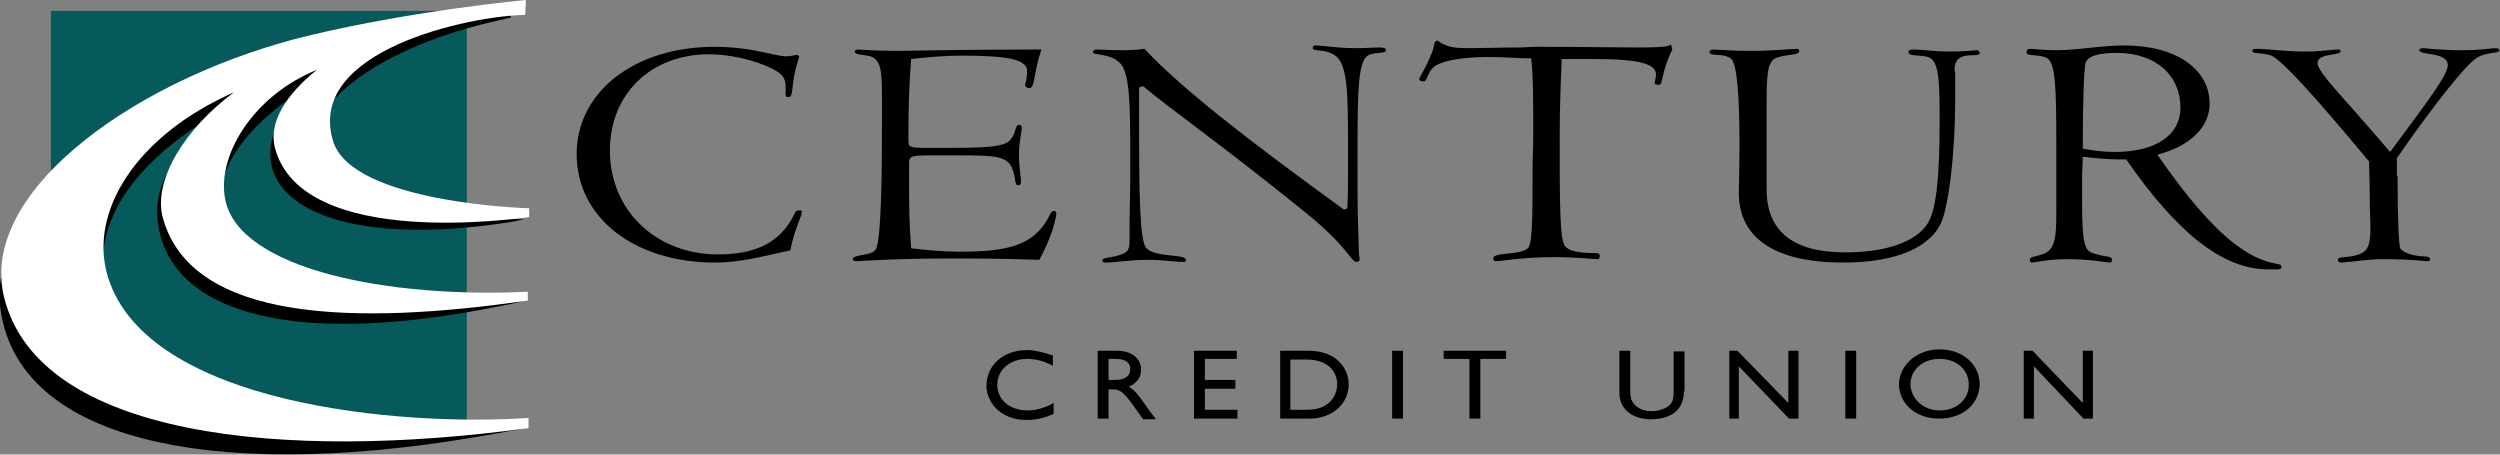 <?xml version="1.0" encoding="utf-8"?>
<!-- Generator: Adobe Illustrator 22.1.0, SVG Export Plug-In . SVG Version: 6.00 Build 0)  -->
<svg version="1.1" id="Layer_1" xmlns="http://www.w3.org/2000/svg" xmlns:xlink="http://www.w3.org/1999/xlink" x="0px" y="0px"
	 viewBox="0 0 368.5 67" style="enable-background:new 0 0 368.5 67;" xml:space="preserve">
<rect x="0" y="0" width="368.5" height="67" fill="#808080" stroke="none"/>
<style type="text/css">
	.st0{fill:#075A5B;}
	.st1{fill:#FFFFFF;}
</style>
<polygon class="st0" points="68.8,62.9 68.8,1.6 7.5,1.6 7.5,49.4 34.5,62.9 "/>
<g>
	<path d="M15.5,42.7c-2-9.7,3.7-19,18.6-27.2c-7.2,5.3-11.4,10.9-10.9,16.6c1.1,13.3,18.2,19.6,50.6,13c0.6-0.1,2.1-0.4,3.3-0.7
		c-21.8,0.7-42.4-2.8-44.5-13c-1.3-6.4,4.1-13.5,13.5-19.1c-4.5,3.6-6.7,7.6-6.2,11.4c1,7.7,13.2,12.4,34.9,9.1
		c1.4-0.2,2.4-0.5,2.4-0.5s-29.2,0.6-31.1-9.4c-1.4-7.4,9.5-15.4,24.9-19.3c1.5-0.4,4.3-1,4.3-1V2c0,0-19.1,2.1-26.8,3.9
		c-26,6.3-50.9,23.7-48.4,39.9c3.1,20.6,34.9,25.1,73,18.1c1.1-0.2,2.2-0.4,3.9-0.7C75.3,63.1,20.1,64.5,15.5,42.7"/>
	<path class="st1" d="M77.9,61.6c-18.7,1.3-56.2-1.9-62-20.8c-2.9-9.5,4.1-20.8,18.6-27.2c-7.2,5.3-12,13-10.5,18.5
		c4.2,15.3,28.2,15.9,53.8,12.2v-1.3C57.3,44,35.2,39.7,33.2,29.4c-1.3-6.4,4.1-15.3,13.5-19.1c-4.5,3.6-7.1,7.7-6.2,11.4
		C44.4,37,76.9,32.1,78,32c0-1,0-1.3,0-1.3s-26.1-0.7-28.9-9.9C45,7.4,69.4,2.3,77.4,2.2C77.5,1,77.5,0,77.5,0S61.2,1.5,45.7,5.2
		c-24.8,5.9-49,22.7-45.1,38.6C5.7,64.5,42,68,77.9,63.1V61.6z"/>
	<path d="M105.4,38.7C93.5,38.7,85,32.1,85,22.7c0-9.2,8.6-15.8,20.3-15.8c5.6,0,8.9,1.4,10.6,1.4c0.7,0,1.2-0.2,1.5-0.2
		c0.2,0,0.4,0.1,0.4,0.3s-0.7,1.6-1,4.7c-0.1,0.9-0.2,1.2-0.6,1.2c-0.4,0-0.4-0.2-0.4-0.5V13c0-1.2-0.1-1.9-2-2.9
		c-2.7-1.3-6.3-2.1-9.3-2.1c-8.5,0-14.6,5.8-14.6,14.2c0,8.9,6.9,15.3,15.9,15.3c5.2,0,8.5-1.5,10.6-4.7c0.9-1.4,0.7-1.8,1.4-1.8
		c0.2,0,0.4,0,0.4,0.2c0,0.7-1.1,2.5-1.7,5.7C112.7,37.7,109.3,38.7,105.4,38.7"/>
	<path d="M151.7,13c-0.2,0-0.6-0.2-0.6-0.4c0-0.3,0.3-1,0.3-2.1c0-1.7-2.6-2.3-9.6-2.3c-2.3,0-4.9,0.2-7.5,0.5
		c-0.3,3.9-0.4,7.6-0.4,11.1v0.9c0,1,0.2,1.1,2.7,1.1h2.8c5.2,0,8.1-0.1,9.2-0.9c1.3-1,0.9-2.5,1.6-2.5c0.3,0,0.4,0.1,0.4,0.4
		c0,0.8-0.4,2.1-0.4,3.9c0,2.1,0.3,3.4,0.3,4c0,0.4-0.1,0.6-0.4,0.6c-0.6,0-0.3-0.8-0.8-2.2c-0.7-2.1-2.3-2.2-8.3-2.2h-3.3
		c-3.6,0-3.7,0.1-3.7,1.3v3c0,2.5,0,5.6,0.3,9.4c2.5,0.3,4.9,0.5,7.3,0.5c6.6,0,10.1-0.9,12.3-4c0.9-1.2,0.9-2,1.4-2
		c0.3,0,0.4,0.1,0.4,0.3c0,0.6-0.5,3.2-2.5,6.9c-5.6-0.2-9.9-0.2-12.8-0.2c-9.2,0-13.6,0.4-14.1,0.4c-0.4,0-0.6-0.1-0.6-0.3
		c0-0.7,2.6-0.5,3.3-1.3c0.7-0.8,1-6.8,1-18.1v-4.8c0-3.6-0.2-5.2-1.7-5.7C127,8,126,8.1,126,7.6c0-0.2,0.2-0.3,0.6-0.3
		c0.3,0,2.2,0.2,5.8,0.2c1.4,0,8.4-0.2,21.1-0.2C152.3,10.8,152.6,13,151.7,13"/>
	<path d="M167.9,12.9v4.5c0,11.9,0.1,18.2,1.1,19.2c1.4,1.4,5.8,0.8,5.8,1.7c0,0.3-0.1,0.3-0.4,0.3c-1.4,0-3.1-0.3-5-0.3
		c-3,0-5.1,0.4-6.3,0.4c-0.4,0-0.6,0-0.6-0.3c0-0.5,0.9-0.3,2.5-0.8c1.3-0.4,1.5-0.8,1.5-2.3v-2.3c0-2.1,0.1-4.4,0.1-6.8v-3.5
		c0-7.8-0.1-12.1-1.6-13.5c-1.5-1.4-3.9-1-3.9-1.5c0-0.3,0.2-0.4,0.6-0.4c0.8,0,1.9,0.1,3.3,0.1c1,0,2.3,0,3.7-0.2
		c5.4,5.8,15.2,13.4,29.4,23.7l0.5-0.2c0.1-2.3,0.1-4.2,0.1-5.7v-2.7c0-8.8,0-13.2-2.2-14.3c-1.4-0.8-3-0.4-3-0.9
		c0-0.3,0.1-0.4,0.4-0.4c1.1,0,3.1,0.4,5.9,0.4c1.4,0,2.6-0.1,3.6-0.1c0.6,0,0.9,0.1,0.9,0.4c0,0.6-1.7,0.2-2.7,0.8
		c-1.4,0.9-1.5,5.2-1.5,13.6V28c0,4.7,0.2,7.9,0.2,9.5c0,0.1,0.1,0.3,0.1,0.7c0,0.3-0.1,0.4-0.5,0.4c-0.7,0-1.4-2.4-7.5-7.3
		c-12.1-9.8-20.4-15.6-23.9-18.6L167.9,12.9z"/>
	<path d="M246.5,7.3c-1.6,3.2-1.4,5.2-1.9,5.2c-0.5,0-0.7-0.1-0.7-0.2c0-0.4,0.2-0.8,0.2-1.3c0-1.6-2.5-2.3-9.1-2.3
		c-1.4,0-3,0-4.8,0c-0.1,2.5-0.3,6.2-0.3,11.7c0,9.6,0,14.9,0.8,15.9c0.6,0.7,2,1,4.4,1c0.5,0,0.7,0.1,0.7,0.4
		c0,0.3-0.1,0.5-0.2,0.5c-0.9,0-3.1-0.3-6.5-0.3c-4.8,0-7.7,0.6-8.6,0.6c-0.2,0-0.4-0.1-0.4-0.4c0-1,3.8-0.4,5.1-1.5
		c0.7-0.6,0.7-4.6,0.7-12.5c0-0.7,0.1-2.1,0.1-4.2c0-5.1,0-8.7-0.3-11.3c-2,0-4.1-0.2-6.3-0.2c-4.4,0-7.2,0.7-8.1,1.5
		c-0.8,0.7-1,2.1-1.4,2.1c-0.4,0-0.7-0.1-0.7-0.3c0-0.4,1-1.6,2-4.3c0.2-0.7,0.2-1.4,0.6-1.4c0.4,0,0.6,0.5,1,0.5
		c0.8,0.5,2,0.6,3.9,0.6c1.8,0,4.2-0.1,7.1-0.1c0.9,0,1.7-0.1,2.7-0.1c6.6,0,11.5,0.1,14.9,0.1c3.1,0,4.8-0.1,4.9-0.5L246.5,7.3z"/>
	<path d="M265,7.2c0.1,0,0.2,0.2,0.2,0.3c0,0.7-1.5,0.4-3.3,1c-1.4,0.5-1.5,2.5-1.5,6.7v12.7c0,6.2,3.9,9.3,11.6,9.3
		c6.1,0,10.4-1.6,12.1-4.2c1.4-2.2,1.8-7.3,1.8-15.4c0-5.7-0.1-8.4-1.5-9.1c-1-0.5-3.1-0.1-3.1-0.8c0-0.3,0.2-0.4,0.7-0.4
		c1.5,0,3.2,0.3,5.2,0.3c2.5,0,3.9-0.2,4.2-0.2c0.2,0,0.4,0.2,0.4,0.4c0,0.9-3.7-0.7-3.7,2.5c0,0.1,0.1,0.3,0.1,0.6V14
		c0,9.8-1.1,16.2-1.9,18.4c-1.5,4-6.7,6.3-14.6,6.3c-10.1,0-15.4-3.6-15.4-10.3c0-1,0.1-3.3,0.1-7.1c0-7.6-0.4-11.8-1.2-12.6
		c-1.2-1-3.2-0.3-3.2-1c0-0.3,0.2-0.4,0.7-0.4c0.5,0,2.3,0.2,5.5,0.2C261.5,7.5,263.7,7.2,265,7.2"/>
	<path d="M332.1,37.7c3,1.5,4.2,1,4.2,1.6c0,0.2-0.1,0.4-0.5,0.4h-1.5c-6.7,0-13.4-5.4-20.9-16.2h-0.9c-2,0-3.8-0.2-5.5-0.4
		c0,1.1-0.1,2.2-0.1,3.1v2.6c0,5.5,0.1,7.9,1.3,8.4c2,0.8,3.1,0.4,3.1,1.1c0,0.2-0.1,0.4-0.2,0.4c-0.7,0-2.9-0.5-6.3-0.5
		c-3.1,0-4.9,0.5-5.3,0.5c-0.2,0-0.3-0.2-0.3-0.4c0-0.5,0.6-0.4,1.8-0.8c2-0.6,2.1-2.6,2.1-6.3v-10c0-7.9-0.1-11.8-1.3-12.6
		c-1.2-0.7-3.1-0.2-3.1-0.9c0-0.3,0.2-0.5,0.6-0.5c0.5,0,1.8,0.2,3.9,0.2c3.1,0,6.5-0.7,9.9-0.7c7.7,0,12.6,3.5,12.6,8.6
		c0,3.3-2.7,6.2-7.7,7.5C323.4,30.6,327.9,35.5,332.1,37.7 M311.7,22.4c6.2,0,9.7-2.6,9.7-6.5c0-4.7-3.5-8.1-9.4-8.1
		c-2.8,0-4.3,0.5-4.6,1.5c-0.2,0.9-0.4,5.1-0.4,12.6C308.5,22.2,310.1,22.4,311.7,22.4"/>
	<path d="M353.4,25.9c0,6.7,0.2,10.3,0.4,10.7c0.4,0.7,2.2,1.2,3.7,1.2c0.4,0,0.7,0.2,0.7,0.4c0,0.3-0.2,0.3-0.5,0.3
		c-0.3,0-2.3-0.3-6.2-0.3c-2.8,0-4.6,0.4-5.4,0.4c-0.2,0-0.6,0.1-0.9,0.1c-0.4,0-0.6-0.1-0.6-0.4c0-0.6,1.4-0.2,3.1-0.8
		c1.4-0.5,1.7-1.5,1.7-4c0-1.1-0.1-2.4-0.1-4.1c0-0.6,0-2.5-0.1-5.6c-8-9.6-12.7-14.8-14.4-15.6C333.4,7.7,332,8,332,7.5
		c0-0.3,0.3-0.3,0.9-0.3c1.2,0,3.7,0.4,7.2,0.4c1.9,0,3.5-0.3,4.6-0.3h0.1c0.1,0,0.2,0.1,0.2,0.3c0,0.6-3.4,0.2-3.4,1.7
		c0,1.4,4.1,5.3,10.7,13.1c5.4-7.3,8.5-11.3,8.5-12.8c0-2-4.2-1.4-4.2-2.2c0-0.2,0.2-0.3,0.6-0.3c0.3,0,2.2,0.3,5.9,0.3
		c2.6,0,4.1-0.3,4.8-0.3c0.3,0,0.5,0.1,0.5,0.3c0,0.6-2.1,0.1-3.7,1.4c-1.5,1.2-5.5,6-11.4,14.5V25.9z"/>
	<path d="M155.2,53.9c-1.4-0.7-2.5-1-3.8-1c-2.5,0-4.4,1.6-4.4,3.8c0,2.2,1.8,3.8,4.5,3.8c1.2,0,2.6-0.4,3.8-1.1v1.6
		c-1.1,0.5-2.3,0.9-4,0.9c-4.1,0-5.9-2.9-5.9-5c0-3.1,2.5-5.3,6-5.3c1.1,0,2.3,0.3,3.8,0.8V53.9z"/>
	<path d="M164.6,51.7c2.2,0,3.6,1.1,3.6,2.8c0,1.2-0.7,2-1.8,2.5c1,0.6,1.6,1.5,2.5,2.8c0.5,0.7,0.7,1,1.5,2h-1.9l-1.5-2.1
		c-1.5-2.1-2.1-2.3-2.9-2.3h-0.7v4.3h-1.6v-10H164.6z M163.4,56h1c1.7,0,2.2-0.8,2.2-1.6c0-0.9-0.6-1.5-2.2-1.5h-1V56z"/>
	<polygon points="182.3,52.9 177.6,52.9 177.6,56 182.1,56 182.1,57.3 177.6,57.3 177.6,60.4 182.4,60.4 182.4,61.7 176,61.7 
		176,51.7 182.3,51.7 	"/>
	<path d="M188.6,51.7h4.3c4.1,0,5.9,2.6,5.9,5c0,2.6-2.2,5-5.8,5h-4.3V51.7z M190.2,60.4h2.5c3.6,0,4.4-2.5,4.4-3.7
		c0-2-1.4-3.7-4.5-3.7h-2.4V60.4z"/>
	<rect x="205.2" y="51.7" width="1.6" height="10"/>
	<polygon points="222,52.9 218.2,52.9 218.2,61.7 216.6,61.7 216.6,52.9 212.8,52.9 212.8,51.7 222,51.7 	"/>
	<path d="M248.2,57.7c0,2.5-1.6,4.1-4.9,4.1c-2.3,0-4.6-1.2-4.6-3.9v-6.2h1.6v5.9c0,1.1,0.2,1.6,0.7,2.1c0.6,0.6,1.4,0.9,2.4,0.9
		c1.2,0,2.1-0.4,2.6-0.8c0.6-0.5,0.7-1.2,0.7-2.2v-5.8h1.6V57.7z"/>
	<polygon points="265.1,61.7 263.7,61.7 256.3,54 256.3,61.7 254.9,61.7 254.9,51.7 256.1,51.7 263.6,59.4 263.6,51.7 265.1,51.7 	
		"/>
	<rect x="272" y="51.7" width="1.6" height="10"/>
	<path d="M285.9,51.5c3.6,0,5.9,2.4,5.9,5.1c0,2.7-2.2,5.1-6,5.1c-3.6,0-5.9-2.4-5.9-5.1C280,53.9,282.4,51.5,285.9,51.5
		 M285.9,60.5c2.5,0,4.3-1.6,4.3-3.8c0-2.2-1.8-3.8-4.3-3.8c-2.5,0-4.3,1.6-4.3,3.8C281.7,58.8,283.5,60.5,285.9,60.5"/>
	<polygon points="308.5,61.7 307.1,61.7 299.8,54 299.8,61.7 298.3,61.7 298.3,51.7 299.6,51.7 307,59.4 307,51.7 308.5,51.7 	"/>
</g>
</svg>
